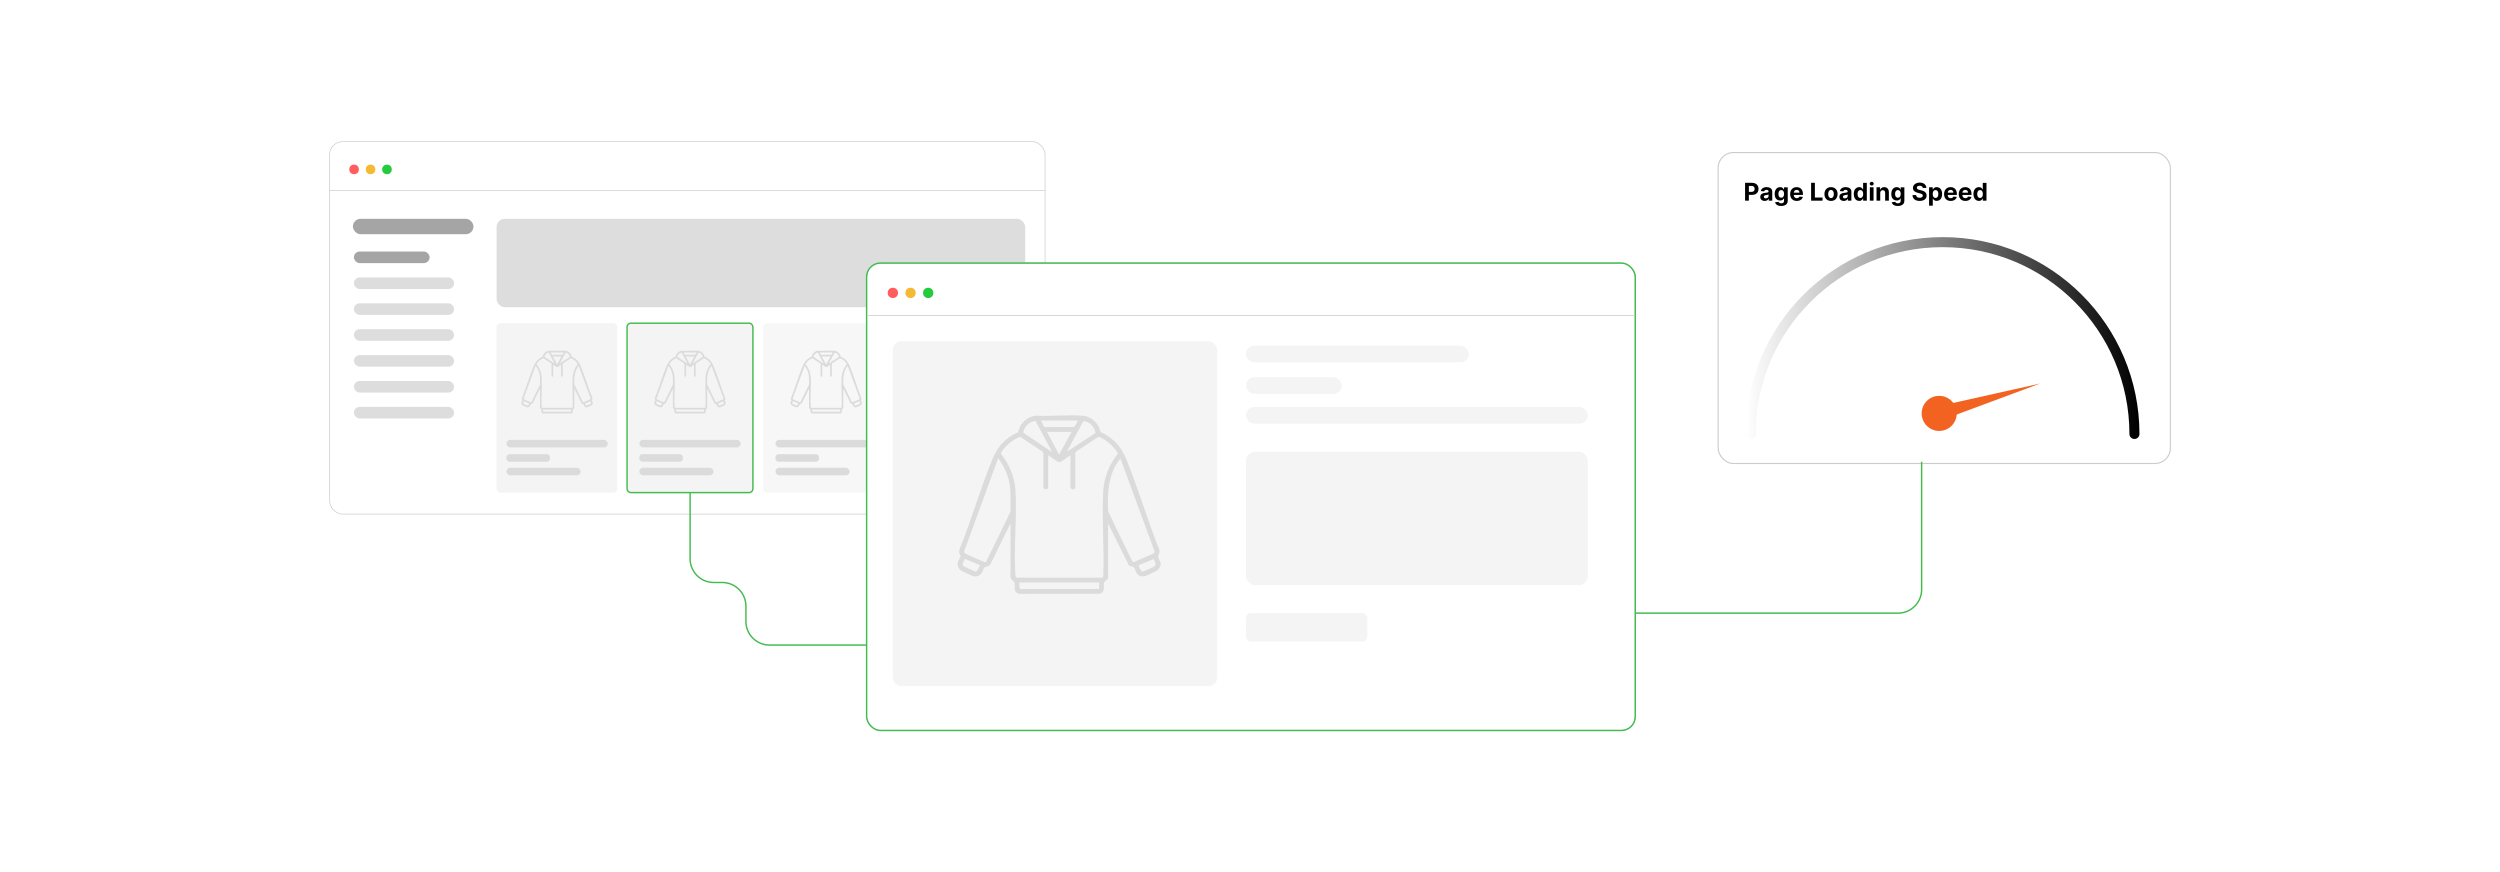 <?xml version="1.0" encoding="UTF-8"?><svg id="a" xmlns="http://www.w3.org/2000/svg" xmlns:xlink="http://www.w3.org/1999/xlink" viewBox="0 0 860 300"><defs><filter id="b" x="106.09" y="41.503" width="260.88" height="142.8" filterUnits="userSpaceOnUse"><feOffset dx="0" dy="0"/><feGaussianBlur result="c" stdDeviation="2.351"/><feFlood flood-color="#969696" flood-opacity=".3"/><feComposite in2="c" operator="in"/><feComposite in="SourceGraphic"/></filter><filter id="d" x="290.365" y="82.739" width="280.08" height="176.64" filterUnits="userSpaceOnUse"><feOffset dx="0" dy="0"/><feGaussianBlur result="e" stdDeviation="2.526"/><feFlood flood-color="#969696" flood-opacity=".3"/><feComposite in2="e" operator="in"/><feComposite in="SourceGraphic"/></filter><filter id="f" x="290.125" y="82.499" width="280.56" height="176.88" filterUnits="userSpaceOnUse"><feOffset dx="0" dy="0"/><feGaussianBlur result="g" stdDeviation="2.526"/><feFlood flood-color="#969696" flood-opacity=".3"/><feComposite in2="g" operator="in"/><feComposite in="SourceGraphic"/></filter><filter id="h" x="578.862" y="40.276" width="180" height="131.28" filterUnits="userSpaceOnUse"><feOffset dx="0" dy="0"/><feGaussianBlur result="i" stdDeviation="3.96"/><feFlood flood-color="#7a7a7a" flood-opacity=".3"/><feComposite in2="i" operator="in"/><feComposite in="SourceGraphic"/></filter><linearGradient id="j" x1="600.543" y1="116.291" x2="735.968" y2="116.291" gradientUnits="userSpaceOnUse"><stop offset="0" stop-color="#fff"/><stop offset="1" stop-color="#000"/></linearGradient></defs><rect x="113.399" y="48.729" width="246.111" height="128.121" rx="4.433" ry="4.433" fill="#fff" filter="url(#b)" stroke="#ccc" stroke-miterlimit="10" stroke-width=".243"/><line x1="113.399" y1="65.511" x2="359.51" y2="65.511" fill="#fff" stroke="#ccc" stroke-miterlimit="10" stroke-width=".243"/><rect x="121.392" y="75.269" width="41.491" height="5.297" rx="2.648" ry="2.648" fill="#a5a5a5"/><rect x="121.743" y="86.519" width="26.046" height="3.993" rx="1.996" ry="1.996" fill="#a5a5a5"/><rect x="121.743" y="95.427" width="34.468" height="3.993" rx="1.996" ry="1.996" fill="#ddd"/><rect x="121.743" y="104.335" width="34.468" height="3.993" rx="1.996" ry="1.996" fill="#ddd"/><rect x="121.743" y="113.242" width="34.468" height="3.993" rx="1.996" ry="1.996" fill="#ddd"/><rect x="121.743" y="122.15" width="34.468" height="3.993" rx="1.996" ry="1.996" fill="#ddd"/><rect x="121.743" y="131.057" width="34.468" height="3.993" rx="1.996" ry="1.996" fill="#ddd"/><rect x="121.743" y="139.965" width="34.468" height="3.993" rx="1.996" ry="1.996" fill="#ddd"/><rect x="170.823" y="75.269" width="181.842" height="30.407" rx="2.824" ry="2.824" fill="#ddd"/><rect x="170.823" y="111.175" width="41.491" height="58.273" rx="1.272" ry="1.272" fill="#f4f4f4"/><rect x="215.709" y="111.175" width="43.29" height="58.273" rx="1.299" ry="1.299" fill="#f4f4f4"/><rect x="215.709" y="111.175" width="43.29" height="58.273" rx="1.299" ry="1.299" fill="none" stroke="#42bb4f" stroke-miterlimit="10" stroke-width=".5"/><rect x="262.542" y="111.175" width="43.29" height="58.273" rx="1.299" ry="1.299" fill="#f7f7f7"/><rect x="309.375" y="111.175" width="43.29" height="58.273" rx="1.299" ry="1.299" fill="#f4f4f4"/><path d="M185.754,133.707l-2.4,4.879c-.269.439-.581.297-.761.464-.091.085-.227.507-.327.653-.22.321-.545.479-.936.413-.216-.037-1.269-.532-1.492-.664-.412-.244-.583-.683-.43-1.136.053-.158.299-.513.308-.623.005-.054-.168-.28-.184-.438-.017-.163.022-.307.073-.458,1.427-3.546,2.503-7.322,3.956-10.847.548-1.329,1.258-2.25,2.504-2.986.106-.063.578-.259.609-.298.031-.039.149-.508.214-.643.341-.703,1.141-1.288,1.928-1.356,1.839.105,3.819-.133,5.641-0.0.981.072,1.755.731,2.104,1.621.035.088.066.362.084.382.015.017.147.034.205.064,1.436.736,2.315,1.712,2.924,3.204,1.47,3.603,2.558,7.379,4.007,10.992.085.441-.188.657-.174.814.019.209.332.578.332.89,0,.291-.23.652-.472.802-.232.143-1.162.582-1.412.646-.415.107-.777.016-1.028-.349-.09-.131-.275-.68-.333-.721-.136-.096-.636-.086-.714-.437l-2.412-4.867v6.544c0,.273-.451.506-.482.596-.138.404.235,1.191-.534,1.377l-9.647.014c-.911-.088-.528-.931-.668-1.39-.029-.096-.481-.348-.481-.646v-6.495ZM193.891,121.256h-4.46l.387.753.077.035,3.572-.012c.063-.022.459-.746.424-.776ZM188.786,121.313c-.7.016-1.434.73-1.491,1.413l3.507,2.353-2.016-3.767ZM196.038,122.766c-.031-.706-.756-1.428-1.46-1.438l-2.01,3.702,3.47-2.264ZM193.156,122.629h-2.99l1.471,2.745,1.519-2.745ZM190.313,125.472v3.946c0,.123-.516.336-.585-.101l-.001-4.117-.074-.171-2.746-1.81c-.768.321-1.475.835-1.984,1.494-.121.157-.406.444-.29.628.936,1.153,1.609,2.729,1.709,4.224.225,3.344-.216,6.949-.002,10.295.017.258.004.431.319.417l10.102 0c.139 0.0.221-.084.221-.221.135-3.373-.187-6.894-.005-10.249.091-1.672.762-3.29,1.797-4.583-.441-.689-1.021-1.289-1.73-1.704-.187-.11-.525-.345-.716-.248l-2.658,1.756-.074.171.001,4.168c-.068.363-.587.207-.587.001v-3.897c-.295.131-1.083.836-1.348.836-.229.001-1.061-.725-1.348-.836ZM182.801,138.35l2.951-6.044c-.015-1.304.106-2.578-.207-3.855-.235-.958-.698-1.853-1.285-2.636l-4.139,11.35c.006.114.112.145.193.195.475.291,1.478.688,2.027.914.13.053.35.188.462.077ZM199.062,125.865c-1.504,1.812-1.589,4.136-1.492,6.393l2.879,5.944c.049.096.141.199.26.188.323-.19,2.379-.965,2.472-1.154.019-.038.029-.074.022-.117l-4.141-11.254ZM182.025,138.76l-1.738-.744c-.023-.003-.046-.003-.066.01-.026.017-.248.48-.254.558-.004.061-.006.127.012.186.057.186,1.255.639,1.489.769.251.098.605-.711.556-.779ZM203.104,138.021l-1.809.737c-.06.07.262.93.549.773.319-.217,1.139-.43,1.387-.675.227-.224-.092-.584-.127-.835ZM196.489,140.863h-9.656c.009.262-.034.532.049.784h9.534c.005,0,.073-.068.073-.073v-.711Z" fill="#dbdbdb"/><rect x="174.219" y="151.305" width="34.853" height="2.606" rx="1.303" ry="1.303" fill="#dbdbdb"/><rect x="174.219" y="156.239" width="14.974" height="2.606" rx="1.042" ry="1.042" fill="#dbdbdb"/><rect x="174.219" y="160.903" width="25.524" height="2.606" rx="1.303" ry="1.303" fill="#dbdbdb"/><path d="M231.463,133.707l-2.4,4.879c-.269.439-.581.297-.761.464-.091.085-.227.507-.327.653-.22.321-.545.479-.936.413-.216-.037-1.269-.532-1.492-.664-.412-.244-.583-.683-.43-1.136.053-.158.299-.513.308-.623.005-.054-.168-.28-.184-.438-.017-.163.022-.307.073-.458,1.427-3.546,2.503-7.322,3.956-10.847.548-1.329,1.258-2.25,2.504-2.986.106-.063.578-.259.609-.298.031-.039.149-.508.214-.643.341-.703,1.141-1.288,1.928-1.356,1.839.105,3.819-.133,5.641-0.0.981.072,1.755.731,2.104,1.621.035.088.066.362.084.382.015.017.147.034.205.064,1.436.736,2.315,1.712,2.924,3.204,1.47,3.603,2.558,7.379,4.007,10.992.085.441-.188.657-.174.814.019.209.332.578.332.89,0,.291-.23.652-.472.802-.232.143-1.162.582-1.412.646-.415.107-.777.016-1.028-.349-.09-.131-.275-.68-.333-.721-.136-.096-.636-.086-.714-.437l-2.412-4.867v6.544c0,.273-.451.506-.482.596-.138.404.235,1.191-.534,1.377l-9.647.014c-.911-.088-.528-.931-.668-1.39-.029-.096-.481-.348-.481-.646v-6.495ZM239.599,121.256h-4.46l.387.753.077.035,3.572-.012c.063-.022.459-.746.424-.776ZM234.494,121.313c-.7.016-1.434.73-1.491,1.413l3.507,2.353-2.016-3.767ZM241.746,122.766c-.031-.706-.756-1.428-1.46-1.438l-2.01,3.702,3.47-2.264ZM238.864,122.629h-2.99l1.471,2.745,1.519-2.745ZM236.021,125.472v3.946c0,.123-.516.336-.585-.101l-.001-4.117-.074-.171-2.746-1.81c-.768.321-1.475.835-1.984,1.494-.121.157-.406.444-.29.628.936,1.153,1.609,2.729,1.709,4.224.225,3.344-.216,6.949-.002,10.295.017.258.004.431.319.417l10.102 0c.139 0.0.221-.084.221-.221.135-3.373-.187-6.894-.005-10.249.091-1.672.762-3.29,1.797-4.583-.441-.689-1.021-1.289-1.73-1.704-.187-.11-.525-.345-.716-.248l-2.658,1.756-.074.171.001,4.168c-.068.363-.587.207-.587.001v-3.897c-.295.131-1.083.836-1.348.836-.229.001-1.061-.725-1.348-.836ZM228.509,138.35l2.951-6.044c-.015-1.304.106-2.578-.207-3.855-.235-.958-.698-1.853-1.285-2.636l-4.139,11.35c.006.114.112.145.193.195.475.291,1.478.688,2.027.914.13.053.35.188.462.077ZM244.771,125.865c-1.504,1.812-1.589,4.136-1.492,6.393l2.879,5.944c.049.096.141.199.26.188.323-.19,2.379-.965,2.472-1.154.019-.038.029-.074.022-.117l-4.141-11.254ZM227.734,138.76l-1.738-.744c-.023-.003-.046-.003-.066.01-.026.017-.248.48-.254.558-.004.061-.006.127.012.186.057.186,1.255.639,1.489.769.251.098.605-.711.556-.779ZM248.813,138.021l-1.809.737c-.06.07.262.93.549.773.319-.217,1.139-.43,1.387-.675.227-.224-.092-.584-.127-.835ZM242.197,140.863h-9.656c.009.262-.034.532.049.784h9.534c.005,0,.073-.068.073-.073v-.711Z" fill="#dbdbdb"/><rect x="219.927" y="151.305" width="34.853" height="2.606" rx="1.303" ry="1.303" fill="#dbdbdb"/><rect x="219.927" y="156.239" width="14.974" height="2.606" rx="1.042" ry="1.042" fill="#dbdbdb"/><rect x="219.927" y="160.903" width="25.524" height="2.606" rx="1.303" ry="1.303" fill="#dbdbdb"/><path d="M278.295,133.707l-2.4,4.879c-.269.439-.581.297-.761.464-.091.085-.227.507-.327.653-.22.321-.545.479-.936.413-.216-.037-1.269-.532-1.492-.664-.412-.244-.583-.683-.43-1.136.053-.158.299-.513.308-.623.005-.054-.168-.28-.184-.438-.017-.163.022-.307.073-.458,1.427-3.546,2.503-7.322,3.956-10.847.548-1.329,1.258-2.25,2.504-2.986.106-.063.578-.259.609-.298.031-.039.149-.508.214-.643.341-.703,1.141-1.288,1.928-1.356,1.839.105,3.819-.133,5.641-0.0.981.072,1.755.731,2.104,1.621.035.088.066.362.084.382.015.017.147.034.205.064,1.436.736,2.315,1.712,2.924,3.204,1.47,3.603,2.558,7.379,4.007,10.992.085.441-.188.657-.174.814.019.209.332.578.332.89,0,.291-.23.652-.472.802-.232.143-1.162.582-1.412.646-.415.107-.777.016-1.028-.349-.09-.131-.275-.68-.333-.721-.136-.096-.636-.086-.714-.437l-2.412-4.867v6.544c0,.273-.451.506-.482.596-.138.404.235,1.191-.534,1.377l-9.647.014c-.911-.088-.528-.931-.668-1.39-.029-.096-.481-.348-.481-.646v-6.495ZM286.432,121.256h-4.46l.387.753.077.035,3.572-.012c.063-.022.459-.746.424-.776ZM281.327,121.313c-.7.016-1.434.73-1.491,1.413l3.507,2.353-2.016-3.767ZM288.579,122.766c-.031-.706-.756-1.428-1.46-1.438l-2.01,3.702,3.47-2.264ZM285.697,122.629h-2.99l1.471,2.745,1.519-2.745ZM282.854,125.472v3.946c0,.123-.516.336-.585-.101l-.001-4.117-.074-.171-2.746-1.81c-.768.321-1.475.835-1.984,1.494-.121.157-.406.444-.29.628.936,1.153,1.609,2.729,1.709,4.224.225,3.344-.216,6.949-.002,10.295.017.258.004.431.319.417l10.102 0c.139 0.0.221-.084.221-.221.135-3.373-.187-6.894-.005-10.249.091-1.672.762-3.29,1.797-4.583-.441-.689-1.021-1.289-1.73-1.704-.187-.11-.525-.345-.716-.248l-2.658,1.756-.074.171.001,4.168c-.068.363-.587.207-.587.001v-3.897c-.295.131-1.083.836-1.348.836-.229.001-1.061-.725-1.348-.836ZM275.342,138.35l2.951-6.044c-.015-1.304.106-2.578-.207-3.855-.235-.958-.698-1.853-1.285-2.636l-4.139,11.35c.006.114.112.145.193.195.475.291,1.478.688,2.027.914.13.053.35.188.462.077ZM291.603,125.865c-1.504,1.812-1.589,4.136-1.492,6.393l2.879,5.944c.049.096.141.199.26.188.323-.19,2.379-.965,2.472-1.154.019-.038.029-.074.022-.117l-4.141-11.254ZM274.566,138.76l-1.738-.744c-.023-.003-.046-.003-.066.01-.026.017-.248.48-.254.558-.004.061-.006.127.012.186.057.186,1.255.639,1.489.769.251.098.605-.711.556-.779ZM295.646,138.021l-1.809.737c-.06.07.262.93.549.773.319-.217,1.139-.43,1.387-.675.227-.224-.092-.584-.127-.835ZM289.03,140.863h-9.656c.009.262-.034.532.049.784h9.534c.005,0,.073-.068.073-.073v-.711Z" fill="#dbdbdb"/><rect x="266.76" y="151.305" width="34.853" height="2.606" rx="1.303" ry="1.303" fill="#dbdbdb"/><rect x="266.76" y="156.239" width="14.974" height="2.606" rx="1.042" ry="1.042" fill="#dbdbdb"/><rect x="266.76" y="160.903" width="25.524" height="2.606" rx="1.303" ry="1.303" fill="#dbdbdb"/><path d="M324.389,133.707l-2.4,4.879c-.269.439-.581.297-.761.464-.091.085-.227.507-.327.653-.22.321-.545.479-.936.413-.216-.037-1.269-.532-1.492-.664-.412-.244-.583-.683-.43-1.136.053-.158.299-.513.308-.623.005-.054-.168-.28-.184-.438-.017-.163.022-.307.073-.458,1.427-3.546,2.503-7.322,3.956-10.847.548-1.329,1.258-2.25,2.504-2.986.106-.063.578-.259.609-.298.031-.039.149-.508.214-.643.341-.703,1.141-1.288,1.928-1.356,1.839.105,3.819-.133,5.641-0.0.981.072,1.755.731,2.104,1.621.035.088.066.362.084.382.015.017.147.034.205.064,1.436.736,2.315,1.712,2.924,3.204,1.47,3.603,2.558,7.379,4.007,10.992.085.441-.188.657-.174.814.019.209.332.578.332.89,0,.291-.23.652-.472.802-.232.143-1.162.582-1.412.646-.415.107-.777.016-1.028-.349-.09-.131-.275-.68-.333-.721-.136-.096-.636-.086-.714-.437l-2.412-4.867v6.544c0,.273-.451.506-.482.596-.138.404.235,1.191-.534,1.377l-9.647.014c-.911-.088-.528-.931-.668-1.39-.029-.096-.481-.348-.481-.646v-6.495ZM332.526,121.256h-4.46l.387.753.077.035,3.572-.012c.063-.022.459-.746.424-.776ZM327.421,121.313c-.7.016-1.434.73-1.491,1.413l3.507,2.353-2.016-3.767ZM334.673,122.766c-.031-.706-.756-1.428-1.46-1.438l-2.01,3.702,3.47-2.264ZM331.791,122.629h-2.99l1.471,2.745,1.519-2.745ZM328.948,125.472v3.946c0,.123-.516.336-.585-.101l-.001-4.117-.074-.171-2.746-1.81c-.768.321-1.475.835-1.984,1.494-.121.157-.406.444-.29.628.936,1.153,1.609,2.729,1.709,4.224.225,3.344-.216,6.949-.002,10.295.017.258.004.431.319.417l10.102 0c.139 0.0.221-.084.221-.221.135-3.373-.187-6.894-.005-10.249.091-1.672.762-3.29,1.797-4.583-.441-.689-1.021-1.289-1.73-1.704-.187-.11-.525-.345-.716-.248l-2.658,1.756-.074.171.001,4.168c-.068.363-.587.207-.587.001v-3.897c-.295.131-1.083.836-1.348.836-.229.001-1.061-.725-1.348-.836ZM321.436,138.35l2.951-6.044c-.015-1.304.106-2.578-.207-3.855-.235-.958-.698-1.853-1.285-2.636l-4.139,11.35c.006.114.112.145.193.195.475.291,1.478.688,2.027.914.13.053.35.188.462.077ZM337.697,125.865c-1.504,1.812-1.589,4.136-1.492,6.393l2.879,5.944c.049.096.141.199.26.188.323-.19,2.379-.965,2.472-1.154.019-.038.029-.074.022-.117l-4.141-11.254ZM320.66,138.76l-1.738-.744c-.023-.003-.046-.003-.066.01-.026.017-.248.48-.254.558-.004.061-.006.127.012.186.057.186,1.255.639,1.489.769.251.098.605-.711.556-.779ZM341.739,138.021l-1.809.737c-.06.07.262.93.549.773.319-.217,1.139-.43,1.387-.675.227-.224-.092-.584-.127-.835ZM335.124,140.863h-9.656c.009.262-.034.532.049.784h9.534c.005,0,.073-.068.073-.073v-.711Z" fill="#dbdbdb"/><rect x="312.854" y="151.305" width="34.853" height="2.606" rx="1.303" ry="1.303" fill="#dbdbdb"/><rect x="312.854" y="156.239" width="14.974" height="2.606" rx="1.042" ry="1.042" fill="#dbdbdb"/><rect x="312.854" y="160.903" width="25.524" height="2.606" rx="1.303" ry="1.303" fill="#dbdbdb"/><circle cx="121.804" cy="58.276" r="1.649" fill="#ff5d5e"/><circle cx="127.461" cy="58.276" r="1.649" fill="#f5b935"/><circle cx="133.118" cy="58.276" r="1.649" fill="#24cb3f"/><rect x="298.117" y="90.499" width="264.41" height="160.772" rx="4.763" ry="4.763" fill="#fff" filter="url(#d)" stroke="#ccc" stroke-miterlimit="10" stroke-width=".261"/><rect x="298.117" y="90.499" width="264.41" height="160.772" rx="4.763" ry="4.763" fill="none" filter="url(#f)" stroke="#42bb4f" stroke-miterlimit="10" stroke-width=".5"/><line x1="298.117" y1="108.528" x2="562.528" y2="108.528" fill="#fff" stroke="#ccc" stroke-miterlimit="10" stroke-width=".261"/><rect x="307.093" y="117.394" width="111.613" height="118.643" rx="2.976" ry="2.976" fill="#f4f4f4"/><path d="M347.618,180.044l-6.821,13.862c-.764,1.248-1.651.844-2.162,1.32-.259.241-.644,1.442-.929,1.857-.626.913-1.547,1.362-2.66,1.173-.614-.104-3.605-1.512-4.239-1.888-1.172-.694-1.657-1.94-1.221-3.228.151-.448.85-1.459.876-1.769.013-.152-.477-.796-.523-1.245-.048-.463.063-.871.206-1.301,4.056-10.076,7.112-20.805,11.24-30.821,1.556-3.775,3.574-6.394,7.114-8.485.302-.178,1.641-.736,1.73-.847.088-.11.423-1.443.609-1.828.968-1.997,3.241-3.658,5.479-3.852,5.224.298,10.852-.379,16.028-.001,2.788.203,4.987,2.076,5.979,4.605.099.252.189,1.028.239,1.085.042.047.418.098.582.182,4.081,2.091,6.579,4.864,8.308,9.104,4.176,10.237,7.268,20.965,11.385,31.232.24,1.252-.534,1.867-.494,2.313.053.593.944,1.641.943,2.529-0.0.828-.652,1.853-1.342,2.278-.66.406-3.302,1.654-4.013,1.837-1.18.304-2.208.044-2.922-.991-.256-.371-.781-1.933-.946-2.049-.387-.273-1.808-.243-2.03-1.243l-6.853-13.83v18.593c0,.777-1.282,1.437-1.37,1.694-.393,1.147.669,3.383-1.518,3.914l-27.411.04c-2.589-.249-1.5-2.645-1.899-3.95-.084-.274-1.367-.988-1.367-1.837v-18.454ZM370.738,144.668h-12.674l1.101,2.138.218.101,10.149-.033c.18-.062,1.304-2.118,1.206-2.206ZM356.233,144.828c-1.988.045-4.075,2.075-4.236,4.016l9.965,6.687-5.729-10.703ZM376.838,148.959c-.087-2.006-2.147-4.058-4.149-4.086l-5.71,10.519,9.859-6.433ZM368.648,148.567h-8.496l4.18,7.799,4.316-7.799ZM360.57,156.645v11.212c0,.35-1.467.955-1.663-.287l-.002-11.697-.211-.486-7.803-5.142c-2.182.913-4.19,2.374-5.638,4.246-.344.445-1.155,1.262-.823,1.784,2.66,3.275,4.572,7.755,4.857,12.002.638,9.5-.615,19.744-.005,29.252.047.734.011,1.224.906,1.184l28.703.001c.394.001.628-.238.627-.627.383-9.583-.531-19.588-.013-29.122.258-4.75,2.166-9.348,5.105-13.022-1.252-1.957-2.902-3.662-4.916-4.841-.532-.312-1.492-.981-2.036-.704l-7.553,4.989-.211.485.003,11.842c-.192,1.032-1.668.59-1.668.004v-11.072c-.838.371-3.076,2.374-3.83,2.376-.65.002-3.015-2.06-3.83-2.376ZM339.226,193.238l8.384-17.172c-.043-3.705.303-7.325-.589-10.954-.669-2.721-1.984-5.266-3.651-7.491l-11.762,32.248c.016.323.317.413.547.554,1.35.828,4.199,1.956,5.759,2.597.369.152.996.534,1.312.218ZM385.431,157.762c-4.275,5.148-4.516,11.752-4.239,18.164l8.181,16.889c.138.273.401.565.739.534.918-.54,6.761-2.742,7.024-3.278.053-.108.084-.211.063-.332l-11.767-31.977ZM337.023,194.401l-4.937-2.113c-.065-.01-.132-.008-.189.029-.073.047-.706,1.364-.721,1.586-.012.173-.017.362.035.528.163.528,3.566,1.816,4.232,2.184.712.277,1.718-2.02,1.581-2.215ZM396.916,192.304l-5.141,2.093c-.171.199.745,2.643,1.559,2.198.907-.616,3.235-1.223,3.942-1.919.646-.636-.262-1.659-.361-2.372ZM378.119,200.378h-27.437c.025.744-.096,1.511.139,2.228h27.089c.015,0,.209-.194.209-.209v-2.019Z" fill="#dbdbdb"/><rect x="428.637" y="118.911" width="76.611" height="5.728" rx="2.864" ry="2.864" fill="#f4f4f4"/><rect x="428.637" y="129.756" width="32.915" height="5.728" rx="2.864" ry="2.864" fill="#f4f4f4"/><rect x="428.637" y="140.009" width="117.581" height="5.728" rx="2.864" ry="2.864" fill="#f4f4f4"/><rect x="428.637" y="155.392" width="117.581" height="45.903" rx="3.153" ry="3.153" fill="#f4f4f4"/><rect x="428.637" y="210.924" width="41.715" height="9.743" rx="1.623" ry="1.623" fill="#f4f4f4"/><circle cx="307.147" cy="100.755" r="1.771" fill="#ff5d5e"/><circle cx="313.225" cy="100.755" r="1.771" fill="#f5b935"/><circle cx="319.303" cy="100.755" r="1.771" fill="#24cb3f"/><rect x="591.046" y="52.48" width="155.555" height="106.964" rx="5.271" ry="5.271" fill="#fff" filter="url(#h)" stroke="#ccc" stroke-miterlimit="10" stroke-width=".396"/><path d="M600.305,69.034v-6.14h2.423c.466,0,.862.089,1.19.266.328.177.578.421.751.734s.26.673.26,1.081-.088.768-.264,1.079c-.176.312-.431.555-.763.729-.333.174-.735.261-1.207.261h-1.544v-1.04h1.334c.25,0,.456-.043.619-.13s.285-.208.365-.363c.081-.155.122-.333.122-.535,0-.204-.041-.382-.122-.535-.08-.153-.203-.272-.367-.356-.163-.085-.371-.127-.623-.127h-.875v5.078h-1.299Z"/><path d="M607.062,69.121c-.293,0-.556-.051-.785-.154s-.411-.256-.544-.459c-.133-.203-.199-.457-.199-.76,0-.256.047-.471.141-.644s.222-.314.384-.419.347-.186.553-.24c.207-.054.425-.092.652-.114.268-.028.483-.054.647-.079.164-.025.283-.062.356-.113.074-.05.111-.123.111-.222v-.018c0-.19-.06-.336-.179-.44-.118-.104-.287-.156-.505-.156-.23,0-.413.051-.549.151-.136.101-.226.228-.27.379l-1.181-.096c.06-.28.178-.522.353-.727.176-.205.403-.363.682-.474.279-.111.603-.167.97-.167.256,0,.501.03.736.09.234.06.443.153.626.279.184.126.327.288.434.484.105.197.159.432.159.706v3.106h-1.211v-.639h-.036c-.074.144-.173.271-.297.379s-.273.194-.447.255-.374.091-.603.091ZM607.428,68.24c.188,0,.353-.038.497-.112.144-.075.257-.176.339-.304s.123-.273.123-.435v-.488c-.04.026-.094.049-.163.07s-.146.04-.232.057c-.086.017-.172.032-.258.045-.086.013-.164.024-.233.034-.15.022-.281.057-.394.105-.111.048-.198.112-.261.193-.061.081-.093.182-.093.301,0,.174.064.307.19.398s.288.136.484.136Z"/><path d="M612.722,70.857c-.414,0-.768-.057-1.062-.169s-.529-.267-.703-.46-.287-.412-.339-.653l1.182-.159c.035.092.093.178.171.258.077.08.181.144.31.193.129.049.286.073.473.073.277,0,.507-.067.688-.202.181-.135.272-.36.272-.676v-.842h-.054c-.056.128-.14.249-.252.363s-.256.207-.432.279-.386.108-.63.108c-.346,0-.66-.081-.942-.241-.283-.161-.508-.408-.675-.741-.167-.333-.25-.754-.25-1.263,0-.522.085-.958.255-1.307s.396-.612.679-.786.593-.261.931-.261c.258,0,.474.043.647.13s.315.195.422.324c.106.129.189.255.247.379h.048v-.773h1.268v4.649c0,.392-.096.72-.287.983-.192.264-.457.462-.796.595-.339.133-.729.2-1.168.2ZM612.75,68.009c.205,0,.38-.051.522-.154.144-.103.253-.251.33-.443s.115-.424.115-.694c0-.27-.038-.504-.113-.703-.076-.199-.186-.353-.33-.463s-.319-.165-.524-.165c-.21,0-.387.057-.531.169-.144.113-.253.27-.326.469-.074.2-.111.431-.111.692,0,.266.038.495.112.688.075.193.185.342.327.447s.319.157.529.157Z"/><path d="M618.091,69.124c-.474,0-.881-.096-1.222-.289s-.604-.467-.787-.821c-.184-.355-.275-.775-.275-1.261,0-.474.092-.889.275-1.247s.443-.637.778-.836c.334-.2.728-.3,1.179-.3.305,0,.588.048.851.145.263.097.492.242.69.436.196.194.35.438.46.73.109.293.165.635.165,1.027v.351h-3.889v-.791h2.687c0-.184-.04-.347-.12-.488-.08-.142-.19-.253-.331-.335s-.305-.122-.49-.122c-.194,0-.365.045-.515.134-.148.089-.265.207-.349.356s-.127.315-.129.496v.752c0,.228.042.425.127.591s.206.293.361.384c.156.09.341.135.555.135.142,0,.272-.02.39-.06s.219-.1.303-.18c.084-.08.148-.178.192-.294l1.181.078c-.06.284-.183.531-.367.742s-.423.375-.713.492c-.291.117-.627.175-1.006.175Z"/><path d="M623.019,69.034v-6.14h1.299v5.069h2.632v1.07h-3.931Z"/><path d="M629.866,69.124c-.466,0-.867-.099-1.206-.298-.339-.199-.601-.477-.784-.833-.184-.357-.275-.771-.275-1.243,0-.476.092-.892.275-1.248.184-.357.445-.635.784-.834s.74-.298,1.206-.298.868.1,1.207.298.6.477.784.834c.184.356.275.773.275,1.248,0,.472-.092.886-.275,1.243-.185.356-.445.634-.784.833-.339.199-.741.298-1.207.298ZM629.872,68.135c.212,0,.389-.06.531-.181.142-.121.249-.287.322-.496.072-.21.109-.449.109-.717,0-.268-.037-.506-.109-.716-.073-.21-.181-.376-.322-.498-.143-.122-.319-.183-.531-.183-.214,0-.393.061-.538.183-.144.122-.254.288-.326.498-.073.21-.109.449-.109.716,0,.268.036.507.109.717.072.209.182.375.326.496.145.121.324.181.538.181Z"/><path d="M634.279,69.121c-.293,0-.556-.051-.785-.154s-.411-.256-.544-.459c-.133-.203-.199-.457-.199-.76,0-.256.047-.471.141-.644s.222-.314.384-.419.347-.186.553-.24c.207-.054.425-.092.652-.114.268-.028.483-.054.647-.079.164-.025.283-.062.356-.113.074-.05.111-.123.111-.222v-.018c0-.19-.06-.336-.179-.44-.118-.104-.287-.156-.505-.156-.23,0-.413.051-.549.151-.136.101-.226.228-.27.379l-1.181-.096c.06-.28.178-.522.353-.727.176-.205.403-.363.682-.474.279-.111.603-.167.97-.167.256,0,.501.03.736.09.234.06.443.153.626.279.184.126.327.288.434.484.105.197.159.432.159.706v3.106h-1.211v-.639h-.036c-.074.144-.173.271-.297.379s-.273.194-.447.255-.374.091-.603.091ZM634.645,68.24c.188,0,.353-.038.497-.112.144-.075.257-.176.339-.304s.123-.273.123-.435v-.488c-.04.026-.094.049-.163.07s-.146.04-.232.057c-.086.017-.172.032-.258.045-.086.013-.164.024-.233.034-.15.022-.281.057-.394.105-.111.048-.198.112-.261.193-.061.081-.093.182-.093.301,0,.174.064.307.19.398s.288.136.484.136Z"/><path d="M639.56,69.109c-.35,0-.666-.09-.948-.271-.283-.181-.507-.448-.672-.8-.165-.353-.247-.786-.247-1.3,0-.527.085-.967.255-1.317s.396-.614.679-.789.593-.262.931-.262c.258,0,.474.043.646.13s.312.195.42.324c.106.129.188.255.244.379h.039v-2.309h1.273v6.14h-1.259v-.737h-.054c-.06.128-.144.254-.254.379-.108.125-.25.229-.423.31s-.383.123-.631.123ZM639.966,68.093c.205,0,.38-.056.522-.169.144-.113.253-.271.33-.475.077-.204.115-.442.115-.716s-.038-.512-.113-.713c-.076-.202-.186-.358-.33-.468s-.319-.165-.524-.165c-.21,0-.387.057-.531.171-.144.114-.253.272-.326.474-.074.202-.111.436-.111.702,0,.268.038.504.112.709.075.205.185.365.327.479.143.115.319.172.529.172Z"/><path d="M643.869,63.836c-.19,0-.352-.063-.487-.189-.135-.126-.202-.277-.202-.456,0-.178.067-.33.203-.457.137-.127.298-.19.486-.19.19,0,.352.063.487.189.135.126.202.278.202.456s-.067.331-.202.457c-.136.127-.298.19-.487.19ZM643.227,69.034v-4.604h1.277v4.604h-1.277Z"/><path d="M646.801,66.372v2.662h-1.277v-4.604h1.217v.812h.054c.102-.268.273-.48.513-.637.24-.157.531-.235.873-.235.319,0,.599.07.836.21.238.14.423.339.555.598s.198.567.198.925v2.932h-1.277v-2.704c.002-.282-.07-.502-.216-.661-.146-.159-.347-.238-.603-.238-.172,0-.323.037-.454.111-.131.074-.233.181-.306.322-.073.141-.11.31-.112.508Z"/><path d="M652.846,70.857c-.414,0-.768-.057-1.062-.169s-.529-.267-.703-.46-.287-.412-.339-.653l1.182-.159c.035.092.093.178.171.258.077.08.181.144.31.193.129.049.286.073.473.073.277,0,.507-.067.688-.202.181-.135.272-.36.272-.676v-.842h-.054c-.056.128-.14.249-.252.363s-.256.207-.432.279-.386.108-.63.108c-.346,0-.66-.081-.942-.241-.283-.161-.508-.408-.675-.741-.167-.333-.25-.754-.25-1.263,0-.522.085-.958.255-1.307s.396-.612.679-.786.593-.261.931-.261c.258,0,.474.043.647.13s.315.195.422.324c.106.129.189.255.247.379h.048v-.773h1.268v4.649c0,.392-.096.72-.287.983-.192.264-.457.462-.796.595-.339.133-.729.2-1.168.2ZM652.874,68.009c.205,0,.38-.051.522-.154.144-.103.253-.251.33-.443s.115-.424.115-.694c0-.27-.038-.504-.113-.703-.076-.199-.186-.353-.33-.463s-.319-.165-.524-.165c-.21,0-.387.057-.531.169-.144.113-.253.27-.326.469-.074.2-.111.431-.111.692,0,.266.038.495.112.688.075.193.185.342.327.447s.319.157.529.157Z"/><path d="M661.429,64.66c-.024-.242-.127-.43-.309-.564-.183-.134-.429-.201-.741-.201-.211,0-.391.029-.536.088s-.258.141-.334.245c-.077.103-.115.222-.115.353-.005.11.019.206.07.288.051.082.121.152.211.211s.194.11.311.153c.118.043.244.08.378.109l.552.132c.268.06.514.14.737.24.224.1.418.223.582.369.163.146.291.318.382.516s.138.425.14.68c-.002.376-.098.701-.286.976-.19.275-.461.488-.815.639-.355.151-.782.226-1.282.226-.495,0-.927-.076-1.293-.228-.367-.152-.652-.377-.857-.676s-.312-.669-.322-1.111h1.256c.014.206.073.377.179.514.104.137.245.24.422.309.178.069.378.103.602.103.22,0,.411-.032.574-.096s.289-.153.379-.267c.09-.114.135-.245.135-.393,0-.138-.04-.253-.121-.348-.081-.094-.199-.174-.353-.24-.155-.066-.345-.126-.568-.18l-.669-.168c-.518-.126-.926-.323-1.226-.591-.3-.268-.448-.628-.446-1.082-.002-.372.097-.696.298-.974s.477-.495.829-.651c.352-.156.751-.233,1.199-.233.455,0,.854.078,1.194.233.341.156.606.373.796.651s.288.6.294.965h-1.244Z"/><path d="M663.602,70.761v-6.331h1.259v.773h.057c.057-.124.138-.251.245-.379.106-.129.246-.237.419-.324s.389-.13.646-.13c.336,0,.645.087.93.262.283.175.51.438.68.789s.255.79.255,1.317c0,.514-.082.947-.247,1.3-.165.352-.389.619-.672.8-.282.181-.599.271-.948.271-.248,0-.458-.041-.631-.123s-.315-.185-.425-.31c-.109-.124-.193-.251-.252-.379h-.038v2.464h-1.277ZM664.852,66.732c0,.274.038.513.114.716.075.204.185.362.329.475.144.113.319.169.524.169.208,0,.384-.057.528-.172.144-.115.253-.275.328-.479.075-.205.112-.441.112-.709,0-.266-.037-.499-.111-.702-.073-.202-.183-.359-.326-.474-.144-.114-.321-.171-.531-.171-.207,0-.383.055-.525.165-.144.11-.253.266-.328.468-.076.202-.114.44-.114.713Z"/><path d="M671.041,69.124c-.474,0-.881-.096-1.222-.289s-.604-.467-.787-.821c-.184-.355-.275-.775-.275-1.261,0-.474.092-.889.275-1.247s.443-.637.778-.836c.334-.2.728-.3,1.179-.3.305,0,.588.048.851.145.263.097.492.242.69.436.196.194.35.438.46.73.109.293.165.635.165,1.027v.351h-3.889v-.791h2.687c0-.184-.04-.347-.12-.488-.08-.142-.19-.253-.331-.335s-.305-.122-.49-.122c-.194,0-.365.045-.515.134-.148.089-.265.207-.349.356s-.127.315-.129.496v.752c0,.228.042.425.127.591s.206.293.361.384c.156.09.341.135.555.135.142,0,.272-.02.39-.06s.219-.1.303-.18c.084-.08.148-.178.192-.294l1.181.078c-.06.284-.183.531-.367.742s-.423.375-.713.492c-.291.117-.627.175-1.006.175Z"/><path d="M676.086,69.124c-.474,0-.881-.096-1.222-.289s-.604-.467-.787-.821c-.184-.355-.275-.775-.275-1.261,0-.474.092-.889.275-1.247s.443-.637.778-.836c.334-.2.728-.3,1.179-.3.305,0,.588.048.851.145.263.097.492.242.69.436.196.194.35.438.46.73.109.293.165.635.165,1.027v.351h-3.889v-.791h2.687c0-.184-.04-.347-.12-.488-.08-.142-.19-.253-.331-.335s-.305-.122-.49-.122c-.194,0-.365.045-.515.134-.148.089-.265.207-.349.356s-.127.315-.129.496v.752c0,.228.042.425.127.591s.206.293.361.384c.156.09.341.135.555.135.142,0,.272-.02.39-.06s.219-.1.303-.18c.084-.08.148-.178.192-.294l1.181.078c-.06.284-.183.531-.367.742s-.423.375-.713.492c-.291.117-.627.175-1.006.175Z"/><path d="M680.728,69.109c-.35,0-.666-.09-.948-.271-.283-.181-.507-.448-.672-.8-.165-.353-.247-.786-.247-1.3,0-.527.085-.967.255-1.317s.396-.614.679-.789.593-.262.931-.262c.258,0,.474.043.646.13s.312.195.42.324c.106.129.188.255.244.379h.039v-2.309h1.273v6.14h-1.259v-.737h-.054c-.06.128-.144.254-.254.379-.108.125-.25.229-.423.31s-.383.123-.631.123ZM681.134,68.093c.205,0,.38-.056.522-.169.144-.113.253-.271.33-.475.077-.204.115-.442.115-.716s-.038-.512-.113-.713c-.076-.202-.186-.358-.33-.468s-.319-.165-.524-.165c-.21,0-.387.057-.531.171-.144.114-.253.272-.326.474-.074.202-.111.436-.111.702,0,.268.038.504.112.709.075.205.185.365.327.479.143.115.319.172.529.172Z"/><path d="M602.269,149.284c0-36.444,29.543-65.987,65.987-65.987s65.987,29.543,65.987,65.987" fill="#fff" stroke="url(#j)" stroke-linecap="round" stroke-linejoin="round" stroke-width="3.451"/><circle cx="667.083" cy="142.206" r="6.039" fill="#f26322"/><polygon points="668.898 139.281 670.197 143.671 701.837 131.92 668.898 139.281" fill="#f26322"/><path d="M237.398,169.449v22.8c0,4.49,3.64,8.13,8.13,8.13h2.938c4.49,0,8.13,3.64,8.13,8.13v5.265c0,4.49,3.64,8.13,8.13,8.13h33.392" fill="none" stroke="#42bb4f" stroke-miterlimit="10" stroke-width=".5"/><path d="M562.528,210.924h90.385c4.49,0,8.13-3.64,8.13-8.13v-43.95" fill="none" stroke="#42bb4f" stroke-miterlimit="10" stroke-width=".5"/></svg>